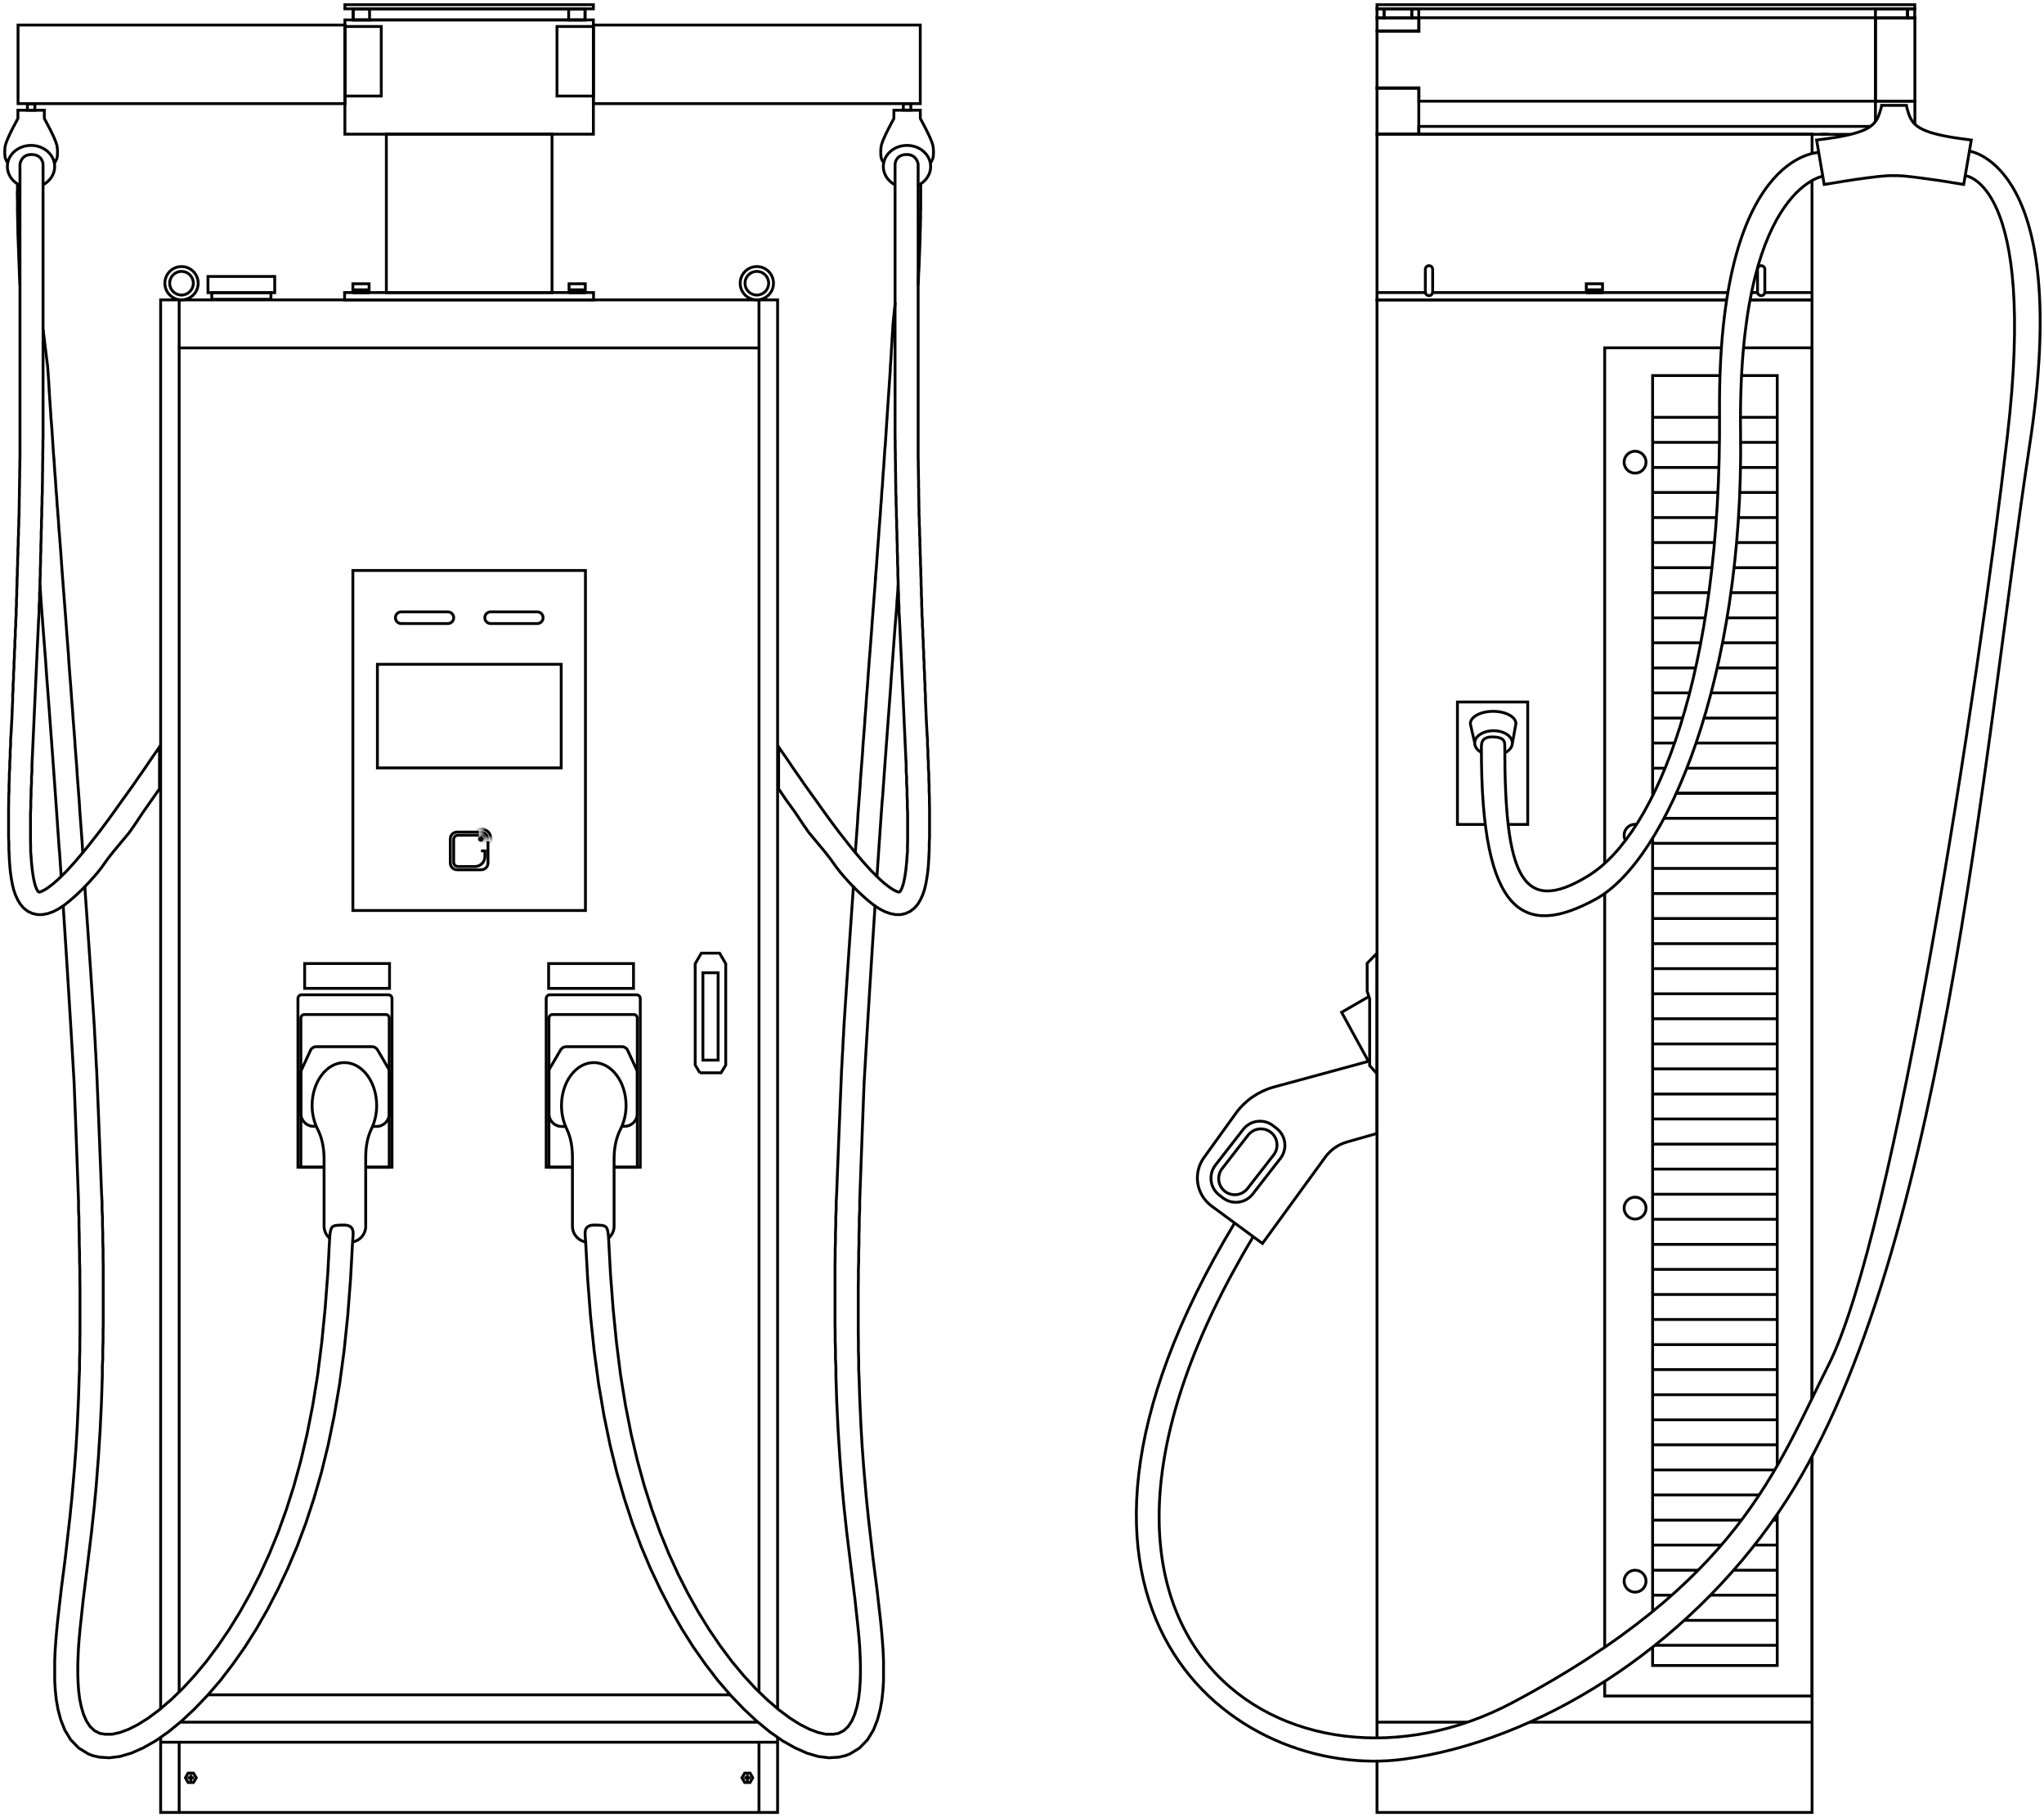 <?xml version="1.0" encoding="UTF-8"?>
<svg xmlns="http://www.w3.org/2000/svg" width="432" height="384" viewBox="0 0 432 384" fill="none">
  <path d="M119.505 238.038H118.702C117.22 238.038 116.016 236.834 116.016 235.352V226.089L118.486 221.859C118.733 221.458 119.165 221.18 119.659 221.18H131.423C131.948 221.18 132.442 221.488 132.658 221.952L134.696 226.367V235.321C134.696 236.803 133.492 238.007 132.01 238.007H131.423" stroke="black" stroke-width="0.6" stroke-miterlimit="10"></path>
  <path d="M164.345 367.129V382.999H33.953V367.129" stroke="black" stroke-width="0.6" stroke-miterlimit="10"></path>
  <path d="M33.953 361.022V63.371H164.345V361.053" stroke="black" stroke-width="0.6" stroke-miterlimit="10"></path>
  <path d="M154.337 358.145H43.953" stroke="black" stroke-width="0.6" stroke-miterlimit="10"></path>
  <path d="M37.867 357.403V73.523H160.417V357.434" stroke="black" stroke-width="0.6" stroke-miterlimit="10"></path>
  <path d="M123.734 120.551H74.578V192.401H123.734V120.551Z" stroke="black" stroke-width="0.6" stroke-miterlimit="10"></path>
  <path d="M116.67 28.355H81.656V61.826H116.67V28.355Z" stroke="black" stroke-width="0.6" stroke-miterlimit="10"></path>
  <path d="M58.064 58.422H43.953V61.849H58.064V58.422Z" stroke="black" stroke-width="0.6" stroke-miterlimit="10"></path>
  <path d="M57.263 61.824H44.758V63.245H57.263V61.824Z" stroke="black" stroke-width="0.6" stroke-miterlimit="10"></path>
  <path d="M125.442 61.824H72.828V63.368H125.442V61.824Z" stroke="black" stroke-width="0.6" stroke-miterlimit="10"></path>
  <path d="M125.412 4.207H72.891V28.353H125.412V4.207Z" stroke="black" stroke-width="0.6" stroke-miterlimit="10"></path>
  <path d="M72.914 5.289H3.812V21.901H72.914V5.289Z" stroke="black" stroke-width="0.6" stroke-miterlimit="10"></path>
  <path d="M194.5 5.289H125.398V21.901H194.5V5.289Z" stroke="black" stroke-width="0.6" stroke-miterlimit="10"></path>
  <path d="M123.65 1.855H74.648V4.233H123.65V1.855Z" stroke="black" stroke-width="0.6" stroke-miterlimit="10"></path>
  <path d="M125.412 1H72.891V1.865H125.412V1Z" stroke="black" stroke-width="0.6" stroke-miterlimit="10"></path>
  <path d="M80.579 5.598H72.891V20.295H80.579V5.598Z" stroke="black" stroke-width="0.6" stroke-miterlimit="10"></path>
  <path d="M118.608 140.379H79.766V162.27H118.608V140.379Z" stroke="black" stroke-width="0.6" stroke-miterlimit="10"></path>
  <path d="M38.109 363.922H160.165" stroke="black" stroke-width="0.6" stroke-miterlimit="10"></path>
  <path d="M33.953 368.16H164.345" stroke="black" stroke-width="0.6" stroke-miterlimit="10"></path>
  <path d="M37.867 368.094V382.976" stroke="black" stroke-width="0.6" stroke-miterlimit="10"></path>
  <path d="M160.414 368.094V382.976" stroke="black" stroke-width="0.6" stroke-miterlimit="10"></path>
  <path d="M37.867 63.469V73.534" stroke="black" stroke-width="0.6" stroke-miterlimit="10"></path>
  <path d="M160.414 63.371V73.468" stroke="black" stroke-width="0.6" stroke-miterlimit="10"></path>
  <path d="M125.407 5.598H117.719V20.295H125.407V5.598Z" stroke="black" stroke-width="0.6" stroke-miterlimit="10"></path>
  <path d="M123.701 59.965H120.273V61.262H123.701V59.965Z" stroke="black" stroke-width="0.6" stroke-miterlimit="10"></path>
  <path d="M123.487 61.27H120.492V61.856H123.487V61.27Z" stroke="black" stroke-width="0.6" stroke-miterlimit="10"></path>
  <path d="M78.005 59.965H74.578V61.262H78.005V59.965Z" stroke="black" stroke-width="0.6" stroke-miterlimit="10"></path>
  <path d="M77.792 61.27H74.797V61.856H77.792V61.27Z" stroke="black" stroke-width="0.6" stroke-miterlimit="10"></path>
  <path d="M123.646 1.855H120.188V4.233H123.646V1.855Z" stroke="black" stroke-width="0.6" stroke-miterlimit="10"></path>
  <path d="M78.107 1.855H74.648V4.233H78.107V1.855Z" stroke="black" stroke-width="0.6" stroke-miterlimit="10"></path>
  <path d="M40.894 374.688H39.751L39.195 375.676L39.751 376.664H40.894L41.48 375.676L40.894 374.688Z" stroke="black" stroke-width="0.6" stroke-miterlimit="10"></path>
  <path d="M39.656 375.68H40.984" stroke="black" stroke-width="0.6" stroke-miterlimit="10"></path>
  <path d="M40.344 375.043V376.371" stroke="black" stroke-width="0.6" stroke-miterlimit="10"></path>
  <path d="M158.534 374.688H157.391L156.805 375.676L157.391 376.664H158.534L159.09 375.676L158.534 374.688Z" stroke="black" stroke-width="0.6" stroke-miterlimit="10"></path>
  <path d="M157.297 375.68H158.625" stroke="black" stroke-width="0.6" stroke-miterlimit="10"></path>
  <path d="M157.953 375.043V376.371" stroke="black" stroke-width="0.6" stroke-miterlimit="10"></path>
  <path d="M159.957 63.368C161.901 63.368 163.477 61.792 163.477 59.848C163.477 57.904 161.901 56.328 159.957 56.328C158.013 56.328 156.438 57.904 156.438 59.848C156.438 61.792 158.013 63.368 159.957 63.368Z" stroke="black" stroke-width="0.6" stroke-miterlimit="10"></path>
  <path d="M159.954 62.35C161.335 62.35 162.455 61.23 162.455 59.849C162.455 58.467 161.335 57.348 159.954 57.348C158.573 57.348 157.453 58.467 157.453 59.849C157.453 61.23 158.573 62.35 159.954 62.35Z" stroke="black" stroke-width="0.6" stroke-miterlimit="10"></path>
  <path d="M38.364 63.368C40.308 63.368 41.884 61.792 41.884 59.848C41.884 57.904 40.308 56.328 38.364 56.328C36.42 56.328 34.844 57.904 34.844 59.848C34.844 61.792 36.42 63.368 38.364 63.368Z" stroke="black" stroke-width="0.6" stroke-miterlimit="10"></path>
  <path d="M38.36 62.35C39.742 62.35 40.861 61.23 40.861 59.849C40.861 58.467 39.742 57.348 38.36 57.348C36.979 57.348 35.859 58.467 35.859 59.849C35.859 61.23 36.979 62.35 38.36 62.35Z" stroke="black" stroke-width="0.6" stroke-miterlimit="10"></path>
  <path d="M94.655 129.297H84.805C84.123 129.297 83.57 129.85 83.57 130.532C83.57 131.214 84.123 131.767 84.805 131.767H94.655C95.337 131.767 95.89 131.214 95.89 130.532C95.89 129.85 95.337 129.297 94.655 129.297Z" stroke="black" stroke-width="0.6" stroke-miterlimit="10"></path>
  <path d="M113.546 129.297H103.696C103.014 129.297 102.461 129.85 102.461 130.532C102.461 131.214 103.014 131.767 103.696 131.767H113.546C114.228 131.767 114.781 131.214 114.781 130.532C114.781 129.85 114.228 129.297 113.546 129.297Z" stroke="black" stroke-width="0.6" stroke-miterlimit="10"></path>
  <path d="M151.774 205.559H148.562V224.023H151.774V205.559Z" stroke="black" stroke-width="0.6" stroke-miterlimit="10"></path>
  <path d="M133.892 203.617H115.953V208.866H133.892V203.617Z" stroke="black" stroke-width="0.6" stroke-miterlimit="10"></path>
  <path d="M120.964 246.649H115.438V211.018C115.438 210.554 115.808 210.215 116.24 210.215H134.519C134.982 210.215 135.322 210.585 135.322 211.018V246.649H129.795" stroke="black" stroke-width="0.6" stroke-miterlimit="10"></path>
  <path d="M120.956 246.649H116.016V215.155C116.016 214.722 116.355 214.383 116.788 214.383H133.924C134.356 214.383 134.696 214.722 134.696 215.155V246.649H129.756" stroke="black" stroke-width="0.6" stroke-miterlimit="10"></path>
  <path d="M128.676 261.595C129.355 260.977 129.787 260.082 129.787 259.125V245.014C129.787 242.822 130.127 240.63 131.115 238.684C131.856 237.233 132.319 235.504 132.319 233.621C132.319 228.619 129.263 224.543 125.496 224.543C121.729 224.543 118.672 228.619 118.672 233.621C118.672 235.412 119.073 237.079 119.753 238.499C120.679 240.383 120.988 242.513 120.988 244.613V259.125C120.988 260.823 122.223 262.212 123.859 262.46" stroke="black" stroke-width="0.6" stroke-miterlimit="10"></path>
  <path d="M189.003 38.971C187.614 38.168 186.688 36.778 186.688 35.204C186.688 32.733 188.911 30.727 191.69 30.727C194.468 30.727 196.692 32.733 196.692 35.204C196.692 36.964 195.549 38.508 193.882 39.218" stroke="black" stroke-width="0.6" stroke-miterlimit="10"></path>
  <path d="M147.918 226.706L146.93 225.069V203.641L148.227 201.418H152.086L153.383 203.641V225.069L152.395 226.706H147.887H147.918Z" stroke="black" stroke-width="0.6" stroke-miterlimit="10"></path>
  <path d="M196.643 34.466C196.859 34.127 197.106 33.664 197.168 33.447C197.353 32.799 197.322 31.379 197.168 30.73C196.828 29.186 194.512 25.049 194.512 25.049V23.289H188.924V25.049C188.924 25.049 186.608 29.186 186.268 30.73C186.114 31.41 186.083 32.799 186.268 33.447C186.33 33.694 186.577 34.127 186.793 34.466" stroke="black" stroke-width="0.6" stroke-miterlimit="10"></path>
  <path d="M192.497 21.902H190.922V23.261H192.497V21.902Z" stroke="black" stroke-width="0.6" stroke-miterlimit="10"></path>
  <path d="M189.204 63.926L188.701 68.835L188.67 69.7L188.608 70.564L188.547 71.429L188.516 72.293L188.454 73.158L188.392 74.022L188.361 74.887L188.3 75.782L188.238 76.647L188.176 77.542L188.145 78.407L188.083 79.302L188.022 80.198L187.96 81.093L187.898 81.989L187.836 82.915L187.775 83.81L187.713 84.737L187.651 85.663L187.589 86.589L187.528 87.516L187.466 88.442L187.404 89.368L187.342 90.325L187.281 91.252L187.219 92.209L187.157 93.135L187.095 94.092L187.003 95.049L186.941 96.007L186.879 96.995L186.817 97.952L186.756 98.909L186.663 99.897L186.601 100.854L186.54 101.842L186.478 102.83L186.385 103.788L186.323 104.776L186.262 105.764L186.169 106.783L186.107 107.771L186.046 108.759L185.953 109.778L185.891 110.766L185.799 111.785L185.737 112.803L185.582 114.841L185.428 116.879L185.212 119.998L185.027 122.097H185.057L184.81 125.278L184.316 131.731L184.162 133.892L183.822 138.308L183.73 139.419L183.483 142.785L183.328 145.039L183.143 147.293L182.989 149.608L182.803 151.893L182.742 153.067L182.649 154.24L182.556 155.413L182.464 156.587L182.371 157.76L182.309 158.933L182.217 160.137L182.124 161.311L182.032 162.515L181.939 163.719L181.846 164.923L181.785 166.127L181.692 167.332L181.599 168.567L181.507 169.802L181.414 171.006L181.321 172.241L181.26 173.476L181.167 174.742L181.074 175.977L180.982 177.243L180.889 178.509L180.796 179.775L180.766 180.331" stroke="black" stroke-width="0.6" stroke-miterlimit="10"></path>
  <path d="M185.336 185.301L185.398 184.468L185.49 183.109L185.583 181.72L185.676 180.361L185.768 179.002L185.861 177.644L185.953 176.316L186.046 174.988L186.139 173.63L186.231 172.302L186.324 171.005L186.417 169.678L186.54 168.35L186.633 167.053L186.725 165.756L186.818 164.46L186.911 163.163L187.003 161.897L187.096 160.6L187.189 159.334L187.281 158.068L187.374 156.802L187.466 155.567L187.559 154.301L187.652 153.066L187.744 151.8L187.837 150.565L188.022 148.095L188.207 145.656L188.362 143.247L188.64 139.635L189.072 133.737L189.535 127.932L189.597 126.79L189.69 125.648L189.844 123.641" stroke="black" stroke-width="0.6" stroke-miterlimit="10"></path>
  <path d="M194.07 60.245L194.101 59.381L194.132 58.516L194.163 57.651L194.225 56.787L194.256 55.953L194.286 55.12L194.317 54.255L194.348 53.452L194.379 52.619L194.41 51.785L194.441 50.982L194.472 50.179V49.377L194.503 48.605L194.533 47.802V47.061L194.564 46.289V45.548V44.838L194.595 44.128V43.417V42.738V42.059V41.41V40.793V40.175V39.558V39.002L194.564 38.848" stroke="black" stroke-width="0.6" stroke-miterlimit="10"></path>
  <path d="M184.941 191.343L184.849 192.825L184.756 194.246L184.664 195.666L184.571 197.086L184.478 198.538L184.386 199.989L184.293 201.44L184.2 202.891L184.108 204.373L184.015 205.855L183.923 207.337L183.83 208.82L183.737 210.302L183.645 211.815L183.552 213.328L183.459 214.84L183.367 216.353L183.274 217.897L183.182 219.441L183.089 220.985L182.996 222.56L182.904 224.134L182.811 225.709L182.718 227.284L182.626 228.889L182.564 230.495L182.502 232.101L182.44 233.706L182.379 235.343L182.317 236.979L182.255 238.616L182.193 240.283L182.132 241.95L182.07 243.618L182.008 245.316L181.946 247.014L181.885 248.712L181.823 250.441L181.761 252.17L181.699 253.899V255.659L181.607 257.419V259.21L181.545 261.001V262.792L181.483 264.614V266.435L181.422 268.288V270.141L181.391 271.993V273.877V275.76V277.674V279.589V281.534L181.422 283.479V285.424L181.483 287.401V289.377L181.576 291.384L181.638 293.391L181.699 295.429L181.792 297.466L181.885 299.535L181.977 301.604L182.101 303.673L182.224 305.772L182.379 307.872L182.533 309.971L182.718 312.102L182.904 314.232L183.089 316.363L183.305 318.493L183.521 320.655L183.768 322.816L184.015 324.977L184.262 327.139L184.509 329.3L184.787 331.462L185.065 333.623L185.343 335.784L185.59 337.946L185.837 340.107L186.084 342.268L186.3 344.43L186.485 346.591L186.64 348.752L186.732 350.914V353.044V355.144L186.609 357.182L186.393 359.22L186.022 361.288L185.466 363.388L184.602 365.58L183.367 367.618L181.669 369.378L179.662 370.613L178.735 370.984L177.253 371.323L175.185 371.447L172.93 371.169L170.522 370.459L168.021 369.347L165.397 367.865L162.71 365.982L159.962 363.728L157.183 361.134L154.435 358.262L151.718 355.113L149.094 351.686L146.531 348.042L144.092 344.183L141.776 340.138L139.584 335.908L137.484 331.462L135.508 326.799L133.655 321.859L131.957 316.672L130.382 311.237L128.962 305.463L127.665 299.195L126.523 292.495L125.566 285.394L124.794 277.952L124.207 270.295L123.775 262.421C123.775 262.421 123.713 261.557 123.682 261.248C123.651 260.476 123.374 258.84 125.689 258.871C128.005 258.901 128.19 259.025 128.468 260.26C128.561 260.6 128.623 261.649 128.623 261.649L129.024 269.183L129.58 276.532L130.29 283.665L131.154 290.519L132.204 297.003L133.408 303.117L134.736 308.736L136.187 314.016L137.793 319.049L139.522 323.835L141.375 328.374L143.351 332.697L145.419 336.772L147.581 340.632L149.866 344.337L152.243 347.826L154.682 351.099L157.183 354.094L159.684 356.811L162.185 359.22L164.625 361.319L166.94 363.048L169.102 364.407L171.109 365.426L172.93 366.105L174.598 366.476H176.08L177.191 366.29L178.303 365.735L179.26 364.839L180.032 363.666L180.65 362.246L181.113 360.671L181.452 359.034L181.669 357.336L181.792 355.576L181.854 353.785V351.902L181.792 349.988L181.699 348.042L181.545 346.066L181.36 344.09L181.144 342.083L180.928 340.076L180.711 338.069L180.464 336.062L180.217 334.055L179.97 332.048L179.723 330.041L179.476 328.034L179.229 326.027L178.982 324.02L178.766 322.013L178.55 320.006L178.334 317.999L178.149 315.992L177.963 313.985L177.809 311.978L177.655 310.002L177.5 308.026L177.377 306.05L177.253 304.105L177.13 302.16L177.037 300.214L176.944 298.3L176.852 296.386L176.79 294.471L176.728 292.588L176.667 290.704V288.852L176.574 286.999V285.147L176.512 283.325V281.503L176.481 279.712V277.921V276.131V274.371V272.611V270.851V269.122V267.393L176.512 265.663V263.965L176.574 262.267V260.6L176.636 258.932V257.265L176.728 255.629V253.992L176.821 252.356L176.883 250.75L176.944 249.144L177.006 247.539L177.068 245.964L177.13 244.389L177.191 242.815L177.253 241.24L177.315 239.696L177.377 238.152L177.438 236.609L177.5 235.065L177.562 233.552L177.624 232.039L177.686 230.526L177.747 229.044L177.809 227.562L177.871 226.08L177.963 224.598L178.025 223.146L178.118 221.695L178.18 220.244L178.272 218.793L178.334 217.372L178.427 215.952L178.519 214.532L178.612 213.111L178.704 211.691L178.797 210.302L178.89 208.912L178.982 207.523L179.075 206.133L179.168 204.744L179.26 203.385L179.353 202.027L179.445 200.668L179.538 199.31L179.631 197.951L179.723 196.623L179.816 195.296L179.909 193.968L180.001 192.64L180.094 191.312L180.187 189.985L180.279 188.688L180.372 187.113" stroke="black" stroke-width="0.6" stroke-miterlimit="10"></path>
  <path d="M164.564 166.688L166.168 169.065L167.99 171.566L168.113 171.752L168.237 171.937L168.36 172.122L168.484 172.307L168.607 172.493L168.731 172.678L168.854 172.863L168.978 173.048L169.101 173.234L169.225 173.419L169.348 173.604L169.472 173.789L169.595 173.975L169.719 174.16L169.842 174.345L169.966 174.531L170.089 174.716L170.244 174.901L170.367 175.086L170.491 175.272L170.614 175.457L170.738 175.642L170.892 175.827L171.016 176.013L171.17 176.198L171.324 176.383L171.479 176.568L171.633 176.754L171.788 176.939L171.942 177.124L172.096 177.309L172.251 177.495L172.405 177.68L172.56 177.865L172.714 178.05L172.868 178.236L173.023 178.421L173.177 178.606L173.331 178.791L173.486 178.977L173.64 179.162L173.795 179.347L173.949 179.533L174.103 179.718L174.258 179.903L174.412 180.088L174.567 180.304L174.721 180.49L174.875 180.675L175.03 180.891L175.184 181.076L175.338 181.292L175.493 181.478L175.647 181.694L175.802 181.91L175.956 182.126L176.11 182.342L176.265 182.558L176.419 182.775L176.574 182.991L176.728 183.207L176.882 183.423L177.068 183.639L177.222 183.855L177.407 184.071L177.562 184.288L177.747 184.504L177.932 184.72L178.117 184.936L178.303 185.152L178.488 185.368L178.673 185.553L178.858 185.77L179.044 185.986L179.229 186.202L179.414 186.387L179.599 186.603L179.785 186.789L179.97 186.974L180.155 187.19L180.34 187.375L180.526 187.56L180.711 187.746L180.896 187.931L181.081 188.116L181.174 188.209L182.286 189.259L183.521 190.339L184.725 191.297L185.898 192.068L187.041 192.655L188.183 193.057L189.295 193.273H190.375L191.425 193.026L192.413 192.562L193.278 191.883L193.988 191.05L194.544 190.123L195.007 189.104L195.377 188.024L195.655 186.881L195.871 185.677L196.057 184.442L196.18 183.207L196.273 181.941L196.335 180.675L196.396 179.44V178.205L196.458 176.97V175.735V174.5V173.265V172.029V170.794L196.427 169.559V168.324L196.365 167.089V165.885L196.304 164.681V163.477L196.211 162.272V161.068L196.118 159.864V158.66L196.026 157.456V156.282L195.933 155.078L195.871 153.905L195.81 152.732L195.748 151.558L195.655 149.212L195.594 148.038V146.865L195.501 145.692V144.549L195.408 143.407V142.264L195.316 141.122V139.98L195.223 138.837V137.726L195.13 136.614V135.502L195.038 134.391V133.279L194.945 132.168V131.056L194.852 129.976V128.895L194.791 127.814V126.733L194.729 125.653V124.572L194.667 123.491V122.411L194.605 121.33V120.28L194.544 119.2V118.15L194.482 117.1V116.05L194.42 115V113.951L194.358 112.901V111.851L194.297 110.801V109.782L194.235 108.763V107.744L194.204 106.725V105.706L194.173 104.688V103.669L194.142 102.65V101.631L194.111 100.612V99.593L194.081 98.605V97.617L194.05 96.629V95.641V94.653V93.665V92.677V91.689V90.7V89.743V88.786V87.829V86.872V85.915V84.957V84V83.043V82.117V81.19V80.264V79.338V78.412V77.485V76.59V75.694V74.799V73.903V73.008V72.113V71.217V70.353V69.457V68.593V66.864V65.999V61.738V60.904V59.237V58.404V56.767V55.161V53.587V52.815V52.043V51.271V50.499V46.825V45.435V44.756V44.108V42.255V41.112V40.032V38.55V37.654V36.852V34.69C194.05 34.69 193.803 32.652 191.641 32.652C189.233 32.652 189.171 34.721 189.171 34.721V38.025V39.723V40.341V43.089V44.602V47.905V49.665V50.561V51.487V52.413V56.18V58.126V60.102V61.09V62.109V64.147V65.165V67.234V68.284V70.353V71.403V72.452V73.502V74.552V75.633V76.713V77.794V78.875V79.955V81.036V82.148V83.259V84.371V85.482V86.594V87.705V88.848V89.99V91.133V92.275L189.202 93.418V94.591L189.233 95.764V96.938L189.264 98.111V99.284L189.295 100.457V101.662L189.326 102.866V104.07L189.387 105.274V106.478L189.449 107.683V108.918L189.511 110.153V111.388L189.573 112.623V113.858L189.634 115.124V116.39L189.696 117.656V118.922L189.758 120.218V121.515L189.82 122.812V124.109L189.912 125.406V126.703L190.005 127.999V129.327L190.097 130.655L190.159 131.983L190.221 133.31L190.283 134.638L190.344 135.966L190.406 137.293L190.468 138.652L190.53 140.01L190.591 141.369L190.653 142.728L190.715 144.086L190.777 145.445L190.839 146.803L190.9 148.162L190.962 149.52L191.024 150.879L191.086 152.238L191.147 153.596L191.209 154.955L191.271 156.313L191.333 157.672L191.394 159L191.456 160.327L191.518 161.655V162.952L191.61 164.249V165.545L191.703 166.811V168.077L191.765 169.343V170.578L191.827 171.813V173.018V174.222V175.395V176.568V177.711L191.796 178.822V179.903L191.703 180.953L191.641 181.941L191.549 182.898L191.456 183.794L191.333 184.658L191.209 185.461L191.055 186.202L190.9 186.85L190.715 187.406L190.53 187.869L190.344 188.209L190.19 188.425L189.974 188.518L189.727 188.456L189.356 188.301L188.862 188.054L188.276 187.684L187.596 187.19L186.855 186.603L186.084 185.924L185.281 185.152L184.941 184.812L184.046 183.917L183.119 182.898L182.162 181.817L181.205 180.675L180.217 179.502L179.229 178.267L178.241 177.001L177.222 175.704L176.234 174.376L175.246 173.048L174.289 171.721L173.362 170.424L172.467 169.158L171.572 167.923L170.707 166.719L169.873 165.545L169.07 164.372L168.268 163.23L167.496 162.118L166.755 161.007L166.014 159.926L165.273 158.876L164.562 157.826V166.688H164.564Z" stroke="black" stroke-width="0.6" stroke-miterlimit="10"></path>
  <path d="M78.777 238.038H79.58C81.062 238.038 82.266 236.834 82.266 235.352V226.089L79.796 221.859C79.549 221.458 79.117 221.18 78.623 221.18H66.859C66.334 221.18 65.84 221.488 65.624 221.952L63.586 226.367V235.321C63.586 236.803 64.79 238.007 66.272 238.007H66.859" stroke="black" stroke-width="0.6" stroke-miterlimit="10"></path>
  <path d="M64.389 208.859H82.328V203.61H64.389V208.859Z" stroke="black" stroke-width="0.6" stroke-miterlimit="10"></path>
  <path d="M77.326 246.649H82.853V211.018C82.853 210.554 82.483 210.215 82.05 210.215H63.772C63.308 210.215 62.969 210.585 62.969 211.018V246.649H68.496" stroke="black" stroke-width="0.6" stroke-miterlimit="10"></path>
  <path d="M77.326 246.649H82.266V215.155C82.266 214.722 81.927 214.383 81.494 214.383H64.358C63.926 214.383 63.586 214.722 63.586 215.155V246.649H68.526" stroke="black" stroke-width="0.6" stroke-miterlimit="10"></path>
  <path d="M69.604 261.595C68.925 260.977 68.493 260.082 68.493 259.125V245.014C68.493 242.822 68.153 240.63 67.165 238.684C66.424 237.233 65.961 235.504 65.961 233.621C65.961 228.619 69.018 224.543 72.785 224.543C76.552 224.543 79.608 228.619 79.608 233.621C79.608 235.412 79.207 237.079 78.528 238.499C77.601 240.383 77.293 242.513 77.293 244.613V259.125C77.293 260.823 76.058 262.212 74.421 262.46" stroke="black" stroke-width="0.6" stroke-miterlimit="10"></path>
  <path d="M9.243 38.971C10.632 38.168 11.559 36.778 11.559 35.204C11.559 32.733 9.336 30.727 6.557 30.727C3.778 30.727 1.555 32.733 1.555 35.204C1.555 36.964 2.697 38.477 4.334 39.218" stroke="black" stroke-width="0.6" stroke-miterlimit="10"></path>
  <path d="M1.653 34.466C1.436 34.127 1.189 33.664 1.128 33.447C0.942 32.799 0.973 31.379 1.128 30.73C1.467 29.186 3.783 25.049 3.783 25.049V23.289H9.372V25.049C9.372 25.049 11.687 29.186 12.027 30.73C12.181 31.41 12.212 32.799 12.027 33.447C11.965 33.694 11.718 34.127 11.502 34.466" stroke="black" stroke-width="0.6" stroke-miterlimit="10"></path>
  <path d="M5.793 23.289H7.367V21.93H5.793V23.289Z" stroke="black" stroke-width="0.6" stroke-miterlimit="10"></path>
  <path d="M9.094 69.5L10.077 77.541L10.201 79.301L10.324 81.091L10.417 82.913L10.54 84.735L10.664 86.588L10.787 88.44L10.942 90.323L11.004 91.25L11.065 92.207L11.127 93.133L11.189 94.091L11.251 95.048L11.312 96.005L11.405 96.993L11.467 97.95L11.528 98.907L11.59 99.895L11.683 100.852L11.745 101.841L11.806 102.829L11.868 103.786L11.961 104.774L12.022 105.762L12.084 106.781L12.177 107.769L12.239 108.757L12.331 109.776L12.393 110.764L12.455 111.783L12.547 112.802L12.702 114.84L12.856 116.877L13.072 119.996L13.227 122.096L13.474 125.276L13.968 131.729L14.122 133.89L14.462 138.306L14.523 139.417L14.771 142.783L14.956 145.037L15.11 147.291L15.295 149.607L15.45 151.892L15.542 153.065L15.635 154.238L15.728 155.412L15.82 156.585L15.882 157.758L15.975 158.931L16.067 160.136L16.16 161.309L16.253 162.513L16.314 163.717L16.407 164.922L16.5 166.126L16.592 167.33L16.685 168.565L16.777 169.8L16.839 171.004L16.932 172.239L17.024 173.474L17.117 174.74L17.21 175.975L17.302 177.241L17.395 178.507L17.457 179.773L17.518 180.329" stroke="black" stroke-width="0.6" stroke-miterlimit="10"></path>
  <path d="M12.915 185.301L12.884 184.468L12.791 183.109L12.698 181.72L12.606 180.361L12.482 179.002L12.39 177.644L12.297 176.316L12.204 174.988L12.112 173.63L12.019 172.302L11.927 171.005L11.834 169.678L11.741 168.35L11.649 167.053L11.556 165.756L11.463 164.46L11.371 163.163L11.278 161.897L11.185 160.6L11.093 159.334L11 158.068L10.908 156.802L10.815 155.567L10.722 154.301L10.63 153.066L10.537 151.8L10.444 150.565L10.259 148.095L10.074 145.656L9.889 143.247L9.642 139.635L9.179 133.737L8.746 127.932L8.654 126.79L8.592 125.648L8.438 123.641" stroke="black" stroke-width="0.6" stroke-miterlimit="10"></path>
  <path d="M4.212 60.245L4.181 59.381L4.119 58.516L4.089 57.651L4.058 56.787L4.027 55.953L3.996 55.12L3.965 54.255L3.934 53.452L3.903 52.619L3.872 51.785L3.841 50.982L3.811 50.179L3.78 49.377V48.605L3.749 47.802V47.061L3.718 46.289V45.548L3.687 44.838V44.128V43.417V42.738V42.059L3.656 41.41V40.793L3.687 40.175V39.558V39.002V38.848" stroke="black" stroke-width="0.6" stroke-miterlimit="10"></path>
  <path d="M13.353 191.343L13.446 192.825L13.539 194.246L13.631 195.666L13.724 197.086L13.816 198.538L13.909 199.989L14.002 201.44L14.094 202.891L14.187 204.373L14.28 205.855L14.372 207.337L14.465 208.82L14.557 210.302L14.65 211.815L14.743 213.328L14.835 214.84L14.928 216.353L15.021 217.897L15.113 219.441L15.206 220.985L15.299 222.56L15.391 224.134L15.484 225.709L15.576 227.284L15.669 228.889L15.731 230.495L15.793 232.101L15.854 233.706L15.916 235.343L15.978 236.979L16.04 238.616L16.101 240.283L16.163 241.95L16.225 243.618L16.287 245.316L16.348 247.014L16.41 248.712L16.472 250.441L16.534 252.17L16.595 253.899V255.659L16.688 257.419V259.21L16.75 261.001V262.792L16.811 264.614V266.435L16.873 268.288V270.141L16.904 271.993V273.877V275.76V277.674V279.589V281.534L16.873 283.479V285.424L16.811 287.401V289.377L16.719 291.384L16.657 293.391L16.595 295.429L16.503 297.466L16.41 299.535L16.317 301.604L16.194 303.673L16.07 305.772L15.916 307.872L15.762 309.971L15.576 312.102L15.391 314.232L15.206 316.363L14.99 318.493L14.774 320.655L14.527 322.816L14.28 324.977L14.033 327.139L13.786 329.3L13.508 331.462L13.23 333.623L12.952 335.784L12.705 337.946L12.458 340.107L12.211 342.268L11.995 344.43L11.809 346.591L11.655 348.752L11.562 350.914V353.044V355.144L11.686 357.182L11.902 359.22L12.273 361.288L12.829 363.388L13.693 365.58L14.928 367.618L16.626 369.378L18.633 370.613L19.56 370.984L21.042 371.323L23.11 371.447L25.364 371.169L27.773 370.459L30.274 369.347L32.898 367.865L35.584 365.982L38.333 363.728L41.111 361.134L43.859 358.262L46.577 355.113L49.201 351.686L51.764 348.042L54.203 344.183L56.519 340.138L58.711 335.908L60.811 331.462L62.787 326.799L64.639 321.859L66.338 316.672L67.912 311.237L69.333 305.463L70.629 299.195L71.772 292.495L72.729 285.394L73.501 277.952L74.088 270.295L74.52 262.421C74.52 262.421 74.582 261.557 74.613 261.248C74.644 260.476 74.921 258.84 72.606 258.871C70.29 258.901 70.105 259.025 69.827 260.26C69.734 260.6 69.672 261.649 69.672 261.649L69.271 269.183L68.715 276.532L68.005 283.665L67.141 290.519L66.091 297.003L64.886 303.117L63.559 308.736L62.108 314.016L60.502 319.049L58.773 323.835L56.92 328.374L54.944 332.697L52.876 336.772L50.714 340.632L48.429 344.337L46.052 347.826L43.612 351.099L41.111 354.094L38.61 356.811L36.109 359.22L33.67 361.319L31.354 363.048L29.193 364.407L27.186 365.426L25.364 366.105L23.697 366.476H22.215L21.103 366.29L19.992 365.735L19.035 364.839L18.263 363.666L17.645 362.246L17.182 360.671L16.842 359.034L16.626 357.336L16.503 355.576L16.441 353.785V351.902L16.503 349.988L16.595 348.042L16.75 346.066L16.935 344.09L17.151 342.083L17.367 340.076L17.584 338.069L17.831 336.062L18.078 334.055L18.325 332.048L18.572 330.041L18.819 328.034L19.066 326.027L19.312 324.02L19.529 322.013L19.745 320.006L19.961 317.999L20.146 315.992L20.331 313.985L20.486 311.978L20.64 310.002L20.795 308.026L20.918 306.05L21.042 304.105L21.165 302.16L21.258 300.214L21.35 298.3L21.443 296.386L21.505 294.471L21.567 292.588L21.628 290.704V288.852L21.721 286.999V285.147L21.783 283.325V281.503L21.814 279.712V277.921V276.131V274.371V272.611V270.851V269.122V267.393L21.783 265.663V263.965L21.721 262.267V260.6L21.659 258.932V257.265L21.567 255.629V253.992L21.474 252.356L21.412 250.75L21.35 249.144L21.289 247.539L21.227 245.964L21.165 244.389L21.103 242.815L21.042 241.24L20.98 239.696L20.918 238.152L20.856 236.609L20.795 235.065L20.733 233.552L20.671 232.039L20.609 230.526L20.548 229.044L20.486 227.562L20.424 226.08L20.331 224.598L20.27 223.146L20.177 221.695L20.115 220.244L20.023 218.793L19.961 217.372L19.868 215.952L19.776 214.532L19.683 213.111L19.59 211.691L19.498 210.302L19.405 208.912L19.312 207.523L19.22 206.133L19.127 204.744L19.035 203.385L18.942 202.027L18.849 200.668L18.757 199.31L18.664 197.951L18.572 196.623L18.479 195.296L18.386 193.968L18.294 192.64L18.201 191.312L18.108 189.985L18.016 188.688L17.923 187.113" stroke="black" stroke-width="0.6" stroke-miterlimit="10"></path>
  <path d="M33.708 166.688L30.281 171.566L30.157 171.752L30.034 171.937L29.91 172.122L29.787 172.307L29.663 172.493L29.54 172.678L29.416 172.863L29.293 173.048L29.169 173.234L29.046 173.419L28.922 173.604L28.799 173.789L28.675 173.975L28.552 174.16L28.428 174.345L28.305 174.531L28.181 174.716L28.027 174.901L27.903 175.086L27.78 175.272L27.656 175.457L27.533 175.642L27.378 175.827L27.255 176.013L27.101 176.198L26.946 176.383L26.792 176.568L26.637 176.754L26.483 176.939L26.328 177.124L26.174 177.309L26.02 177.495L25.865 177.68L25.711 177.865L25.557 178.05L25.402 178.236L25.248 178.421L25.093 178.606L24.939 178.791L24.785 178.977L24.63 179.162L24.476 179.347L24.322 179.533L24.167 179.718L24.013 179.903L23.858 180.088L23.704 180.304L23.55 180.49L23.395 180.675L23.241 180.891L23.087 181.076L22.932 181.292L22.778 181.478L22.623 181.694L22.469 181.91L22.315 182.126L22.16 182.342L22.006 182.558L21.851 182.775L21.697 182.991L21.543 183.207L21.388 183.423L21.203 183.639L21.049 183.855L20.863 184.071L20.709 184.288L20.524 184.504L20.338 184.72L20.153 184.936L19.968 185.152L19.783 185.368L19.597 185.553L19.412 185.77L19.227 185.986L19.042 186.202L18.856 186.387L18.671 186.603L18.486 186.789L18.301 186.974L18.115 187.19L17.93 187.375L17.745 187.56L17.56 187.746L17.374 187.931L17.189 188.116L17.096 188.209L15.985 189.259L14.75 190.339L13.546 191.297L12.372 192.068L11.23 192.655L10.087 193.057L8.976 193.273H7.895L6.845 193.026L5.857 192.562L4.993 191.883L4.283 191.05L3.727 190.123L3.264 189.104L2.893 188.024L2.615 186.881L2.399 185.677L2.214 184.442L2.09 183.207L1.998 181.941L1.936 180.675L1.874 179.44V178.205L1.812 176.97V175.735V174.5V173.265V172.029V170.794L1.843 169.559V168.324L1.905 167.089V165.885L1.967 164.681V163.477L2.059 162.272V161.068L2.152 159.864V158.66L2.245 157.456V156.282L2.337 155.078L2.399 153.905L2.461 152.732L2.523 151.558L2.615 149.212L2.677 148.038V146.865L2.77 145.692V144.549L2.862 143.407V142.264L2.955 141.122V139.98L3.048 138.837V137.726L3.14 136.614V135.502L3.233 134.391V133.279L3.325 132.168V131.056L3.418 129.976V128.895L3.48 127.814V126.733L3.542 125.653V124.572L3.603 123.491V122.411L3.665 121.33V120.28L3.727 119.2V118.15L3.789 117.1V116.05L3.85 115V113.951L3.912 112.901V111.851L3.974 110.801V109.782L4.036 108.763V107.744L4.066 106.725V105.706L4.097 104.688V103.669L4.128 102.65V101.631L4.159 100.612V99.593L4.19 98.605V97.617L4.221 96.629V95.641V94.653V93.665V92.677V91.689V90.7V89.743V88.786V87.829V86.872V85.915V84.957V84V83.043V82.117V81.19V80.264V79.338V78.412V77.485V76.59V75.694V74.799V73.903V73.008V72.113V71.217V70.353V69.457V68.593V66.864V65.999V61.738V60.904V59.237V58.404V56.767V55.161V53.587V52.815V52.043V51.271V50.499V46.825V45.435V44.756V44.108V42.255V41.112V40.032V38.55V37.654V36.852V34.69C4.221 34.69 4.468 32.652 6.629 32.652C9.038 32.652 9.099 34.721 9.099 34.721V38.025V39.723V40.341V43.089V44.602V47.905V49.665V50.561V51.487V52.413V56.18V58.126V60.102V61.09V62.109V64.147V65.165V67.234V68.284V70.353V71.403V72.452V73.502V74.552V75.633V76.713V77.794V78.875V79.955V81.036V82.148V83.259V84.371V85.482V86.594V87.705V88.848V89.99V91.133V92.275L9.069 93.418V94.591L9.038 95.764V96.938L9.007 98.111V99.284L8.976 100.457V101.662L8.945 102.866V104.07L8.883 105.274V106.478L8.821 107.683V108.918L8.76 110.153V111.388L8.698 112.623V113.858L8.636 115.124V116.39L8.574 117.656V118.922L8.513 120.218V121.515L8.451 122.812V124.109L8.358 125.406V126.703L8.266 127.999V129.327L8.173 130.655L8.111 131.983L8.05 133.31L7.988 134.638L7.926 135.966L7.864 137.293L7.803 138.652L7.741 140.01L7.679 141.369L7.617 142.728L7.556 144.086L7.494 145.445L7.432 146.803L7.37 148.162L7.309 149.52L7.247 150.879L7.185 152.238L7.123 153.596L7.062 154.955L7 156.313L6.938 157.672L6.876 159L6.814 160.327L6.753 161.655V162.952L6.66 164.249V165.545L6.568 166.811V168.077L6.506 169.343V170.578L6.444 171.813V173.018V174.222V175.395V176.568V177.711L6.475 178.822V179.903L6.568 180.953L6.629 181.941L6.722 182.898L6.814 183.794L6.938 184.658L7.062 185.461L7.216 186.202L7.37 186.85L7.556 187.406L7.741 187.869L7.926 188.209L8.08 188.425L8.297 188.518L8.544 188.456L8.914 188.301L9.408 188.054L9.995 187.684L10.674 187.19L11.415 186.603L12.187 185.924L12.99 185.152L13.329 184.812L14.225 183.917L15.151 182.898L16.108 181.817L17.066 180.675L18.054 179.502L19.042 178.267L20.03 177.001L21.049 175.704L22.037 174.376L23.025 173.048L23.982 171.721L24.908 170.424L25.804 169.158L26.699 167.923L27.564 166.719L28.397 165.545L29.2 164.372L30.003 163.23L30.775 162.118L31.516 161.007L32.257 159.926L32.998 158.876L33.708 157.826V166.688Z" stroke="black" stroke-width="0.6" stroke-miterlimit="10"></path>
  <path d="M101.193 175.832H96.592C95.82 175.832 95.172 176.48 95.172 177.252V182.378C95.172 183.15 95.82 183.798 96.592 183.798H101.718C102.49 183.798 103.138 183.15 103.138 182.378V177.777" stroke="black" stroke-width="0.6" stroke-miterlimit="10"></path>
  <path d="M101.194 176.5H96.778C96.284 176.5 95.883 176.901 95.883 177.395V182.212C95.883 182.706 96.284 183.108 96.778 183.108H100.391C101.533 183.108 102.49 182.181 102.49 181.008V179.804H101.657" stroke="black" stroke-width="0.6" stroke-miterlimit="10"></path>
  <path d="M101.629 177.579C101.783 177.579 101.907 177.455 101.907 177.301C101.907 177.148 101.783 177.023 101.629 177.023C101.476 177.023 101.352 177.148 101.352 177.301C101.352 177.455 101.476 177.579 101.629 177.579Z" stroke="black" stroke-width="0.6" stroke-miterlimit="10"></path>
  <mask id="mask0_2711_16692" style="mask-type:luminance" maskUnits="userSpaceOnUse" x="101" y="174" width="4" height="4">
    <path d="M104.62 174.695H101.625V177.289H104.62V174.695Z" fill="white"></path>
  </mask>
  <g mask="url(#mask0_2711_16692)">
    <path d="M101.623 178.094C102.066 178.094 102.426 177.734 102.426 177.291C102.426 176.848 102.066 176.488 101.623 176.488C101.18 176.488 100.82 176.848 100.82 177.291C100.82 177.734 101.18 178.094 101.623 178.094Z" stroke="black" stroke-width="0.6" stroke-miterlimit="10"></path>
    <path d="M101.623 178.742C102.425 178.742 103.074 178.093 103.074 177.291C103.074 176.49 102.425 175.84 101.623 175.84C100.822 175.84 100.172 176.49 100.172 177.291C100.172 178.093 100.822 178.742 101.623 178.742Z" stroke="black" stroke-width="0.6" stroke-miterlimit="10"></path>
    <path d="M101.622 179.452C102.816 179.452 103.784 178.484 103.784 177.29C103.784 176.097 102.816 175.129 101.622 175.129C100.429 175.129 99.461 176.097 99.461 177.29C99.461 178.484 100.429 179.452 101.622 179.452Z" stroke="black" stroke-width="0.6" stroke-miterlimit="10"></path>
  </g>
  <path d="M369.875 63.371H382.967V295.502" stroke="black" stroke-width="0.6" stroke-miterlimit="10"></path>
  <path d="M291.031 367.228V63.371H365.073" stroke="black" stroke-width="0.6" stroke-miterlimit="10"></path>
  <path d="M382.982 307.754V383H291.031V372.163" stroke="black" stroke-width="0.6" stroke-miterlimit="10"></path>
  <path d="M368.492 73.5H382.973V295.503" stroke="black" stroke-width="0.6" stroke-miterlimit="10"></path>
  <path d="M339.156 182.433V73.5H363.858" stroke="black" stroke-width="0.6" stroke-miterlimit="10"></path>
  <path d="M339.156 348.078V188.816" stroke="black" stroke-width="0.6" stroke-miterlimit="10"></path>
  <path d="M382.97 307.754V358.392H339.156V355.273" stroke="black" stroke-width="0.6" stroke-miterlimit="10"></path>
  <path d="M368.086 79.363H375.62V309.734" stroke="black" stroke-width="0.6" stroke-miterlimit="10"></path>
  <path d="M349.281 167.887V79.363H363.515" stroke="black" stroke-width="0.6" stroke-miterlimit="10"></path>
  <path d="M349.281 340.521V177.215" stroke="black" stroke-width="0.6" stroke-miterlimit="10"></path>
  <path d="M375.619 319.961V351.949H349.281V348.059" stroke="black" stroke-width="0.6" stroke-miterlimit="10"></path>
  <path d="M365.073 63.37H291.031V28.355H382.982V32.616" stroke="black" stroke-width="0.6" stroke-miterlimit="10"></path>
  <path d="M382.967 38.137V63.363H369.875" stroke="black" stroke-width="0.6" stroke-miterlimit="10"></path>
  <path d="M299.893 3.75V6.591H291.031V18.663H299.893V21.381H396.382V3.75H299.893Z" stroke="black" stroke-width="0.6" stroke-miterlimit="10"></path>
  <path d="M404.688 1H291.031V1.865H404.688V1Z" stroke="black" stroke-width="0.6" stroke-miterlimit="10"></path>
  <path d="M323.289 363.922H382.974" stroke="black" stroke-width="0.6" stroke-miterlimit="10"></path>
  <path d="M291.031 363.922H310.144" stroke="black" stroke-width="0.6" stroke-miterlimit="10"></path>
  <path d="M373 61.824H382.973" stroke="black" stroke-width="0.6" stroke-miterlimit="10"></path>
  <path d="M370.258 61.824H371.493" stroke="black" stroke-width="0.6" stroke-miterlimit="10"></path>
  <path d="M302.781 61.824H365.337" stroke="black" stroke-width="0.6" stroke-miterlimit="10"></path>
  <path d="M291.031 61.824H301.251" stroke="black" stroke-width="0.6" stroke-miterlimit="10"></path>
  <path d="M367.844 88.188H375.625" stroke="black" stroke-width="0.6" stroke-miterlimit="10"></path>
  <path d="M367.875 93.477H375.625" stroke="black" stroke-width="0.6" stroke-miterlimit="10"></path>
  <path d="M367.844 98.785H375.625" stroke="black" stroke-width="0.6" stroke-miterlimit="10"></path>
  <path d="M367.719 104.066H375.623" stroke="black" stroke-width="0.6" stroke-miterlimit="10"></path>
  <path d="M367.453 109.371H375.635" stroke="black" stroke-width="0.6" stroke-miterlimit="10"></path>
  <path d="M367.031 114.652H375.615" stroke="black" stroke-width="0.6" stroke-miterlimit="10"></path>
  <path d="M366.516 119.961H375.624" stroke="black" stroke-width="0.6" stroke-miterlimit="10"></path>
  <path d="M365.805 125.242H375.623" stroke="black" stroke-width="0.6" stroke-miterlimit="10"></path>
  <path d="M365 130.562H375.622" stroke="black" stroke-width="0.6" stroke-miterlimit="10"></path>
  <path d="M364.047 135.832H375.626" stroke="black" stroke-width="0.6" stroke-miterlimit="10"></path>
  <path d="M363 141.148H375.629" stroke="black" stroke-width="0.6" stroke-miterlimit="10"></path>
  <path d="M361.703 146.418H375.628" stroke="black" stroke-width="0.6" stroke-miterlimit="10"></path>
  <path d="M360.242 151.738H375.619" stroke="black" stroke-width="0.6" stroke-miterlimit="10"></path>
  <path d="M358.547 157.016H375.622" stroke="black" stroke-width="0.6" stroke-miterlimit="10"></path>
  <path d="M356.547 162.332H375.629" stroke="black" stroke-width="0.6" stroke-miterlimit="10"></path>
  <path d="M354.391 167.617H375.634" stroke="black" stroke-width="0.6" stroke-miterlimit="10"></path>
  <path d="M349.281 88.188H363.423" stroke="black" stroke-width="0.6" stroke-miterlimit="10"></path>
  <path d="M349.281 93.477H363.423" stroke="black" stroke-width="0.6" stroke-miterlimit="10"></path>
  <path d="M349.281 98.785H363.268" stroke="black" stroke-width="0.6" stroke-miterlimit="10"></path>
  <path d="M349.281 104.066H363.052" stroke="black" stroke-width="0.6" stroke-miterlimit="10"></path>
  <path d="M349.281 109.371H362.743" stroke="black" stroke-width="0.6" stroke-miterlimit="10"></path>
  <path d="M349.281 114.652H362.311" stroke="black" stroke-width="0.6" stroke-miterlimit="10"></path>
  <path d="M349.281 119.961H361.786" stroke="black" stroke-width="0.6" stroke-miterlimit="10"></path>
  <path d="M349.281 125.242H361.107" stroke="black" stroke-width="0.6" stroke-miterlimit="10"></path>
  <path d="M349.281 130.562H360.304" stroke="black" stroke-width="0.6" stroke-miterlimit="10"></path>
  <path d="M349.281 135.832H359.378" stroke="black" stroke-width="0.6" stroke-miterlimit="10"></path>
  <path d="M349.281 141.148H358.235" stroke="black" stroke-width="0.6" stroke-miterlimit="10"></path>
  <path d="M349.281 146.418H356.97" stroke="black" stroke-width="0.6" stroke-miterlimit="10"></path>
  <path d="M349.281 151.738H355.487" stroke="black" stroke-width="0.6" stroke-miterlimit="10"></path>
  <path d="M349.281 157.016H353.789" stroke="black" stroke-width="0.6" stroke-miterlimit="10"></path>
  <path d="M349.281 162.332H351.782" stroke="black" stroke-width="0.6" stroke-miterlimit="10"></path>
  <path d="M354.391 167.617H375.634" stroke="black" stroke-width="0.6" stroke-miterlimit="10"></path>
  <path d="M351.75 172.922H375.618" stroke="black" stroke-width="0.6" stroke-miterlimit="10"></path>
  <path d="M349.281 178.203H375.619" stroke="black" stroke-width="0.6" stroke-miterlimit="10"></path>
  <path d="M349.281 183.512H375.619" stroke="black" stroke-width="0.6" stroke-miterlimit="10"></path>
  <path d="M349.281 188.816H375.619" stroke="black" stroke-width="0.6" stroke-miterlimit="10"></path>
  <path d="M349.281 194.098H375.619" stroke="black" stroke-width="0.6" stroke-miterlimit="10"></path>
  <path d="M349.281 199.41H375.619" stroke="black" stroke-width="0.6" stroke-miterlimit="10"></path>
  <path d="M349.281 204.688H375.619" stroke="black" stroke-width="0.6" stroke-miterlimit="10"></path>
  <path d="M349.281 210H375.619" stroke="black" stroke-width="0.6" stroke-miterlimit="10"></path>
  <path d="M349.281 215.281H375.619" stroke="black" stroke-width="0.6" stroke-miterlimit="10"></path>
  <path d="M349.281 220.598H375.619" stroke="black" stroke-width="0.6" stroke-miterlimit="10"></path>
  <path d="M349.281 225.867H375.619" stroke="black" stroke-width="0.6" stroke-miterlimit="10"></path>
  <path d="M349.281 231.188H375.619" stroke="black" stroke-width="0.6" stroke-miterlimit="10"></path>
  <path d="M349.281 236.457H375.619" stroke="black" stroke-width="0.6" stroke-miterlimit="10"></path>
  <path d="M349.281 241.773H375.619" stroke="black" stroke-width="0.6" stroke-miterlimit="10"></path>
  <path d="M349.281 247.047H375.619" stroke="black" stroke-width="0.6" stroke-miterlimit="10"></path>
  <path d="M349.281 252.363H375.619" stroke="black" stroke-width="0.6" stroke-miterlimit="10"></path>
  <path d="M349.281 257.652H375.619" stroke="black" stroke-width="0.6" stroke-miterlimit="10"></path>
  <path d="M349.281 262.961H375.619" stroke="black" stroke-width="0.6" stroke-miterlimit="10"></path>
  <path d="M349.281 268.242H375.619" stroke="black" stroke-width="0.6" stroke-miterlimit="10"></path>
  <path d="M349.281 273.547H375.619" stroke="black" stroke-width="0.6" stroke-miterlimit="10"></path>
  <path d="M349.281 278.832H375.619" stroke="black" stroke-width="0.6" stroke-miterlimit="10"></path>
  <path d="M349.281 284.137H375.619" stroke="black" stroke-width="0.6" stroke-miterlimit="10"></path>
  <path d="M349.281 289.418H375.619" stroke="black" stroke-width="0.6" stroke-miterlimit="10"></path>
  <path d="M349.281 294.727H375.619" stroke="black" stroke-width="0.6" stroke-miterlimit="10"></path>
  <path d="M349.281 300.031H375.619" stroke="black" stroke-width="0.6" stroke-miterlimit="10"></path>
  <path d="M349.281 305.312H375.619" stroke="black" stroke-width="0.6" stroke-miterlimit="10"></path>
  <path d="M349.281 310.621H375.094" stroke="black" stroke-width="0.6" stroke-miterlimit="10"></path>
  <path d="M349.281 315.902H371.79" stroke="black" stroke-width="0.6" stroke-miterlimit="10"></path>
  <path d="M374.75 321.227H375.615" stroke="black" stroke-width="0.6" stroke-miterlimit="10"></path>
  <path d="M349.281 321.227H368.054" stroke="black" stroke-width="0.6" stroke-miterlimit="10"></path>
  <path d="M370.812 326.5H375.629" stroke="black" stroke-width="0.6" stroke-miterlimit="10"></path>
  <path d="M349.281 326.5H363.793" stroke="black" stroke-width="0.6" stroke-miterlimit="10"></path>
  <path d="M366.398 331.812H375.631" stroke="black" stroke-width="0.6" stroke-miterlimit="10"></path>
  <path d="M349.281 331.812H358.915" stroke="black" stroke-width="0.6" stroke-miterlimit="10"></path>
  <path d="M361.484 337.086H375.626" stroke="black" stroke-width="0.6" stroke-miterlimit="10"></path>
  <path d="M349.281 337.086H353.326" stroke="black" stroke-width="0.6" stroke-miterlimit="10"></path>
  <path d="M355.953 342.406H375.622" stroke="black" stroke-width="0.6" stroke-miterlimit="10"></path>
  <path d="M349.719 347.676H375.624" stroke="black" stroke-width="0.6" stroke-miterlimit="10"></path>
  <path d="M338.693 59.965H335.266V61.262H338.693V59.965Z" stroke="black" stroke-width="0.6" stroke-miterlimit="10"></path>
  <path d="M338.511 61.27H335.516V61.856H338.511V61.27Z" stroke="black" stroke-width="0.6" stroke-miterlimit="10"></path>
  <path d="M385.315 37.221C385.315 37.221 367.159 39.907 367.87 91.533C368.58 143.159 352.246 181.785 337.271 189.998C322.296 198.212 313.002 193.765 313.094 157.979C313.094 157.177 313.064 155.694 315.441 155.725C318.035 155.756 318.035 156.806 318.035 157.609C318.035 184.595 321.4 193.889 335.758 185.027C350.116 176.166 363.825 142.14 363.423 87.148C363.022 32.157 384.45 32.219 384.45 32.219" stroke="black" stroke-width="0.6" stroke-miterlimit="10"></path>
  <path d="M415.339 37.121C415.339 37.121 430.53 38.325 424.262 92.143C417.994 145.961 400.518 260.73 386.407 288.55C375.508 310.04 367.696 334.309 319.56 359.844C273.461 384.267 213.128 347.493 264.877 261.316" stroke="black" stroke-width="0.6" stroke-miterlimit="10"></path>
  <path d="M416.2 31.934C416.2 31.934 438.061 34.527 428.983 93.965C418.917 159.856 410.766 268.294 375.999 319.426C356.022 348.79 324.713 367.933 296.769 371.731C261.477 376.548 211.395 340.669 260.953 258.414" stroke="black" stroke-width="0.6" stroke-miterlimit="10"></path>
  <path d="M302.794 56.913C302.794 56.486 302.448 56.141 302.022 56.141C301.596 56.141 301.25 56.486 301.25 56.913V61.698C301.25 62.125 301.596 62.47 302.022 62.47C302.448 62.47 302.794 62.125 302.794 61.698V56.913Z" stroke="black" stroke-width="0.6" stroke-miterlimit="10"></path>
  <path d="M372.997 56.913C372.997 56.486 372.651 56.141 372.225 56.141C371.799 56.141 371.453 56.486 371.453 56.913V61.698C371.453 62.125 371.799 62.47 372.225 62.47C372.651 62.47 372.997 62.125 372.997 61.698V56.913Z" stroke="black" stroke-width="0.6" stroke-miterlimit="10"></path>
  <path d="M345.574 99.983C346.853 99.983 347.889 98.946 347.889 97.667C347.889 96.388 346.853 95.352 345.574 95.352C344.295 95.352 343.258 96.388 343.258 97.667C343.258 98.946 344.295 99.983 345.574 99.983Z" stroke="black" stroke-width="0.6" stroke-miterlimit="10"></path>
  <path d="M343.505 177.522C343.35 177.213 343.258 176.874 343.258 176.503C343.258 175.237 344.277 174.188 345.574 174.188C345.635 174.188 345.697 174.188 345.759 174.188" stroke="black" stroke-width="0.6" stroke-miterlimit="10"></path>
  <path d="M345.574 257.612C346.853 257.612 347.889 256.575 347.889 255.296C347.889 254.017 346.853 252.98 345.574 252.98C344.295 252.98 343.258 254.017 343.258 255.296C343.258 256.575 344.295 257.612 345.574 257.612Z" stroke="black" stroke-width="0.6" stroke-miterlimit="10"></path>
  <path d="M345.574 336.444C346.853 336.444 347.889 335.407 347.889 334.128C347.889 332.849 346.853 331.812 345.574 331.812C344.295 331.812 343.258 332.849 343.258 334.128C343.258 335.407 344.295 336.444 345.574 336.444Z" stroke="black" stroke-width="0.6" stroke-miterlimit="10"></path>
  <path d="M313.99 174.218H308.031V148.344H322.883V174.218H318.745" stroke="black" stroke-width="0.6" stroke-miterlimit="10"></path>
  <path d="M313.123 159.015C312.228 158.552 311.672 157.81 311.672 157.008C311.672 155.587 313.463 154.414 315.655 154.414C317.847 154.414 319.638 155.587 319.638 157.008C319.638 157.872 318.99 158.613 318.032 159.107" stroke="black" stroke-width="0.6" stroke-miterlimit="10"></path>
  <path d="M319.65 157.017L320.391 152.91C320.391 151.49 318.23 150.316 315.575 150.316C312.919 150.316 310.758 151.49 310.758 152.91C310.758 153.064 311.406 155.782 311.684 156.955" stroke="black" stroke-width="0.6" stroke-miterlimit="10"></path>
  <path d="M298.367 1.855H292.531V3.77H298.367V1.855Z" stroke="black" stroke-width="0.6" stroke-miterlimit="10"></path>
  <path d="M299.862 3.75H291.031V6.56H299.862V3.75Z" stroke="black" stroke-width="0.6" stroke-miterlimit="10"></path>
  <path d="M299.862 18.562H291.031V28.35H299.862V18.562Z" stroke="black" stroke-width="0.6" stroke-miterlimit="10"></path>
  <path d="M386.515 28.378H299.875V26.711H395.346" stroke="black" stroke-width="0.6" stroke-miterlimit="10"></path>
  <path d="M391.122 28.391H384.852" stroke="black" stroke-width="0.6" stroke-miterlimit="10"></path>
  <path d="M292.513 1.855H291.031V3.77H292.513V1.855Z" stroke="black" stroke-width="0.6" stroke-miterlimit="10"></path>
  <path d="M299.857 1.855H298.375V3.77H299.857V1.855Z" stroke="black" stroke-width="0.6" stroke-miterlimit="10"></path>
  <path d="M403.168 1.855H396.375V3.77H403.168V1.855Z" stroke="black" stroke-width="0.6" stroke-miterlimit="10"></path>
  <path d="M404.712 3.75H396.375V21.381H404.712V3.75Z" stroke="black" stroke-width="0.6" stroke-miterlimit="10"></path>
  <path d="M396.375 25.756V21.371H404.712V26.126" stroke="black" stroke-width="0.6" stroke-miterlimit="10"></path>
  <path d="M404.677 1.855H403.133V3.77H404.677V1.855Z" stroke="black" stroke-width="0.6" stroke-miterlimit="10"></path>
  <path d="M291.025 226.886V239.515L284.634 241.336C282.812 241.861 281.237 242.973 280.126 244.486L266.818 262.765L256.073 254.86C252.8 252.452 252.09 247.882 254.467 244.609L261.198 235.254C263.143 232.568 265.953 230.622 269.164 229.727L289.265 224.262H289.45" stroke="black" stroke-width="0.6" stroke-miterlimit="10"></path>
  <path d="M289.228 224.291L283.547 213.917L289.321 210.582" stroke="black" stroke-width="0.6" stroke-miterlimit="10"></path>
  <path d="M269.176 244.065C270.337 242.571 270.073 240.422 268.585 239.265C267.097 238.109 264.949 238.384 263.788 239.878L258.293 246.949C257.132 248.443 257.397 250.592 258.884 251.748C260.372 252.905 262.52 252.63 263.682 251.136L269.176 244.065Z" stroke="black" stroke-width="0.6" stroke-miterlimit="10"></path>
  <path d="M269.823 238.463L269.067 237.875C267.101 236.348 264.269 236.703 262.742 238.669L256.887 246.203C255.36 248.169 255.715 251.001 257.681 252.528L258.437 253.116C260.403 254.643 263.235 254.288 264.762 252.322L270.617 244.788C272.144 242.823 271.789 239.99 269.823 238.463Z" stroke="black" stroke-width="0.6" stroke-miterlimit="10"></path>
  <path d="M414.536 29.313C415.216 29.406 415.864 29.499 416.636 29.591L415.03 38.978C415.03 38.978 414.104 38.823 412.715 38.607L410.677 38.267C409.164 38.051 407.465 37.804 405.829 37.588L403.791 37.341C402.309 37.156 401.043 37.094 400.302 37.125C399.561 37.063 398.326 37.156 396.875 37.31L394.837 37.557C393.17 37.773 391.441 38.02 389.897 38.267L387.859 38.607C386.469 38.823 385.543 38.978 385.543 38.978L383.938 29.591C384.679 29.499 385.389 29.406 386.068 29.313L388.137 29.005C395.702 27.708 396.628 26.133 397.492 23.107C397.678 22.582 397.678 22.273 397.678 22.273H402.927C402.927 22.273 402.958 22.582 403.112 23.107C403.976 26.164 404.903 27.708 412.468 29.005L414.536 29.313Z" stroke="black" stroke-width="0.6" stroke-miterlimit="10"></path>
  <path d="M291.022 201.445L288.953 203.545V209.473L289.478 211.079V225.189L291.022 226.888V201.445Z" stroke="black" stroke-width="0.6" stroke-miterlimit="10"></path>
</svg>
